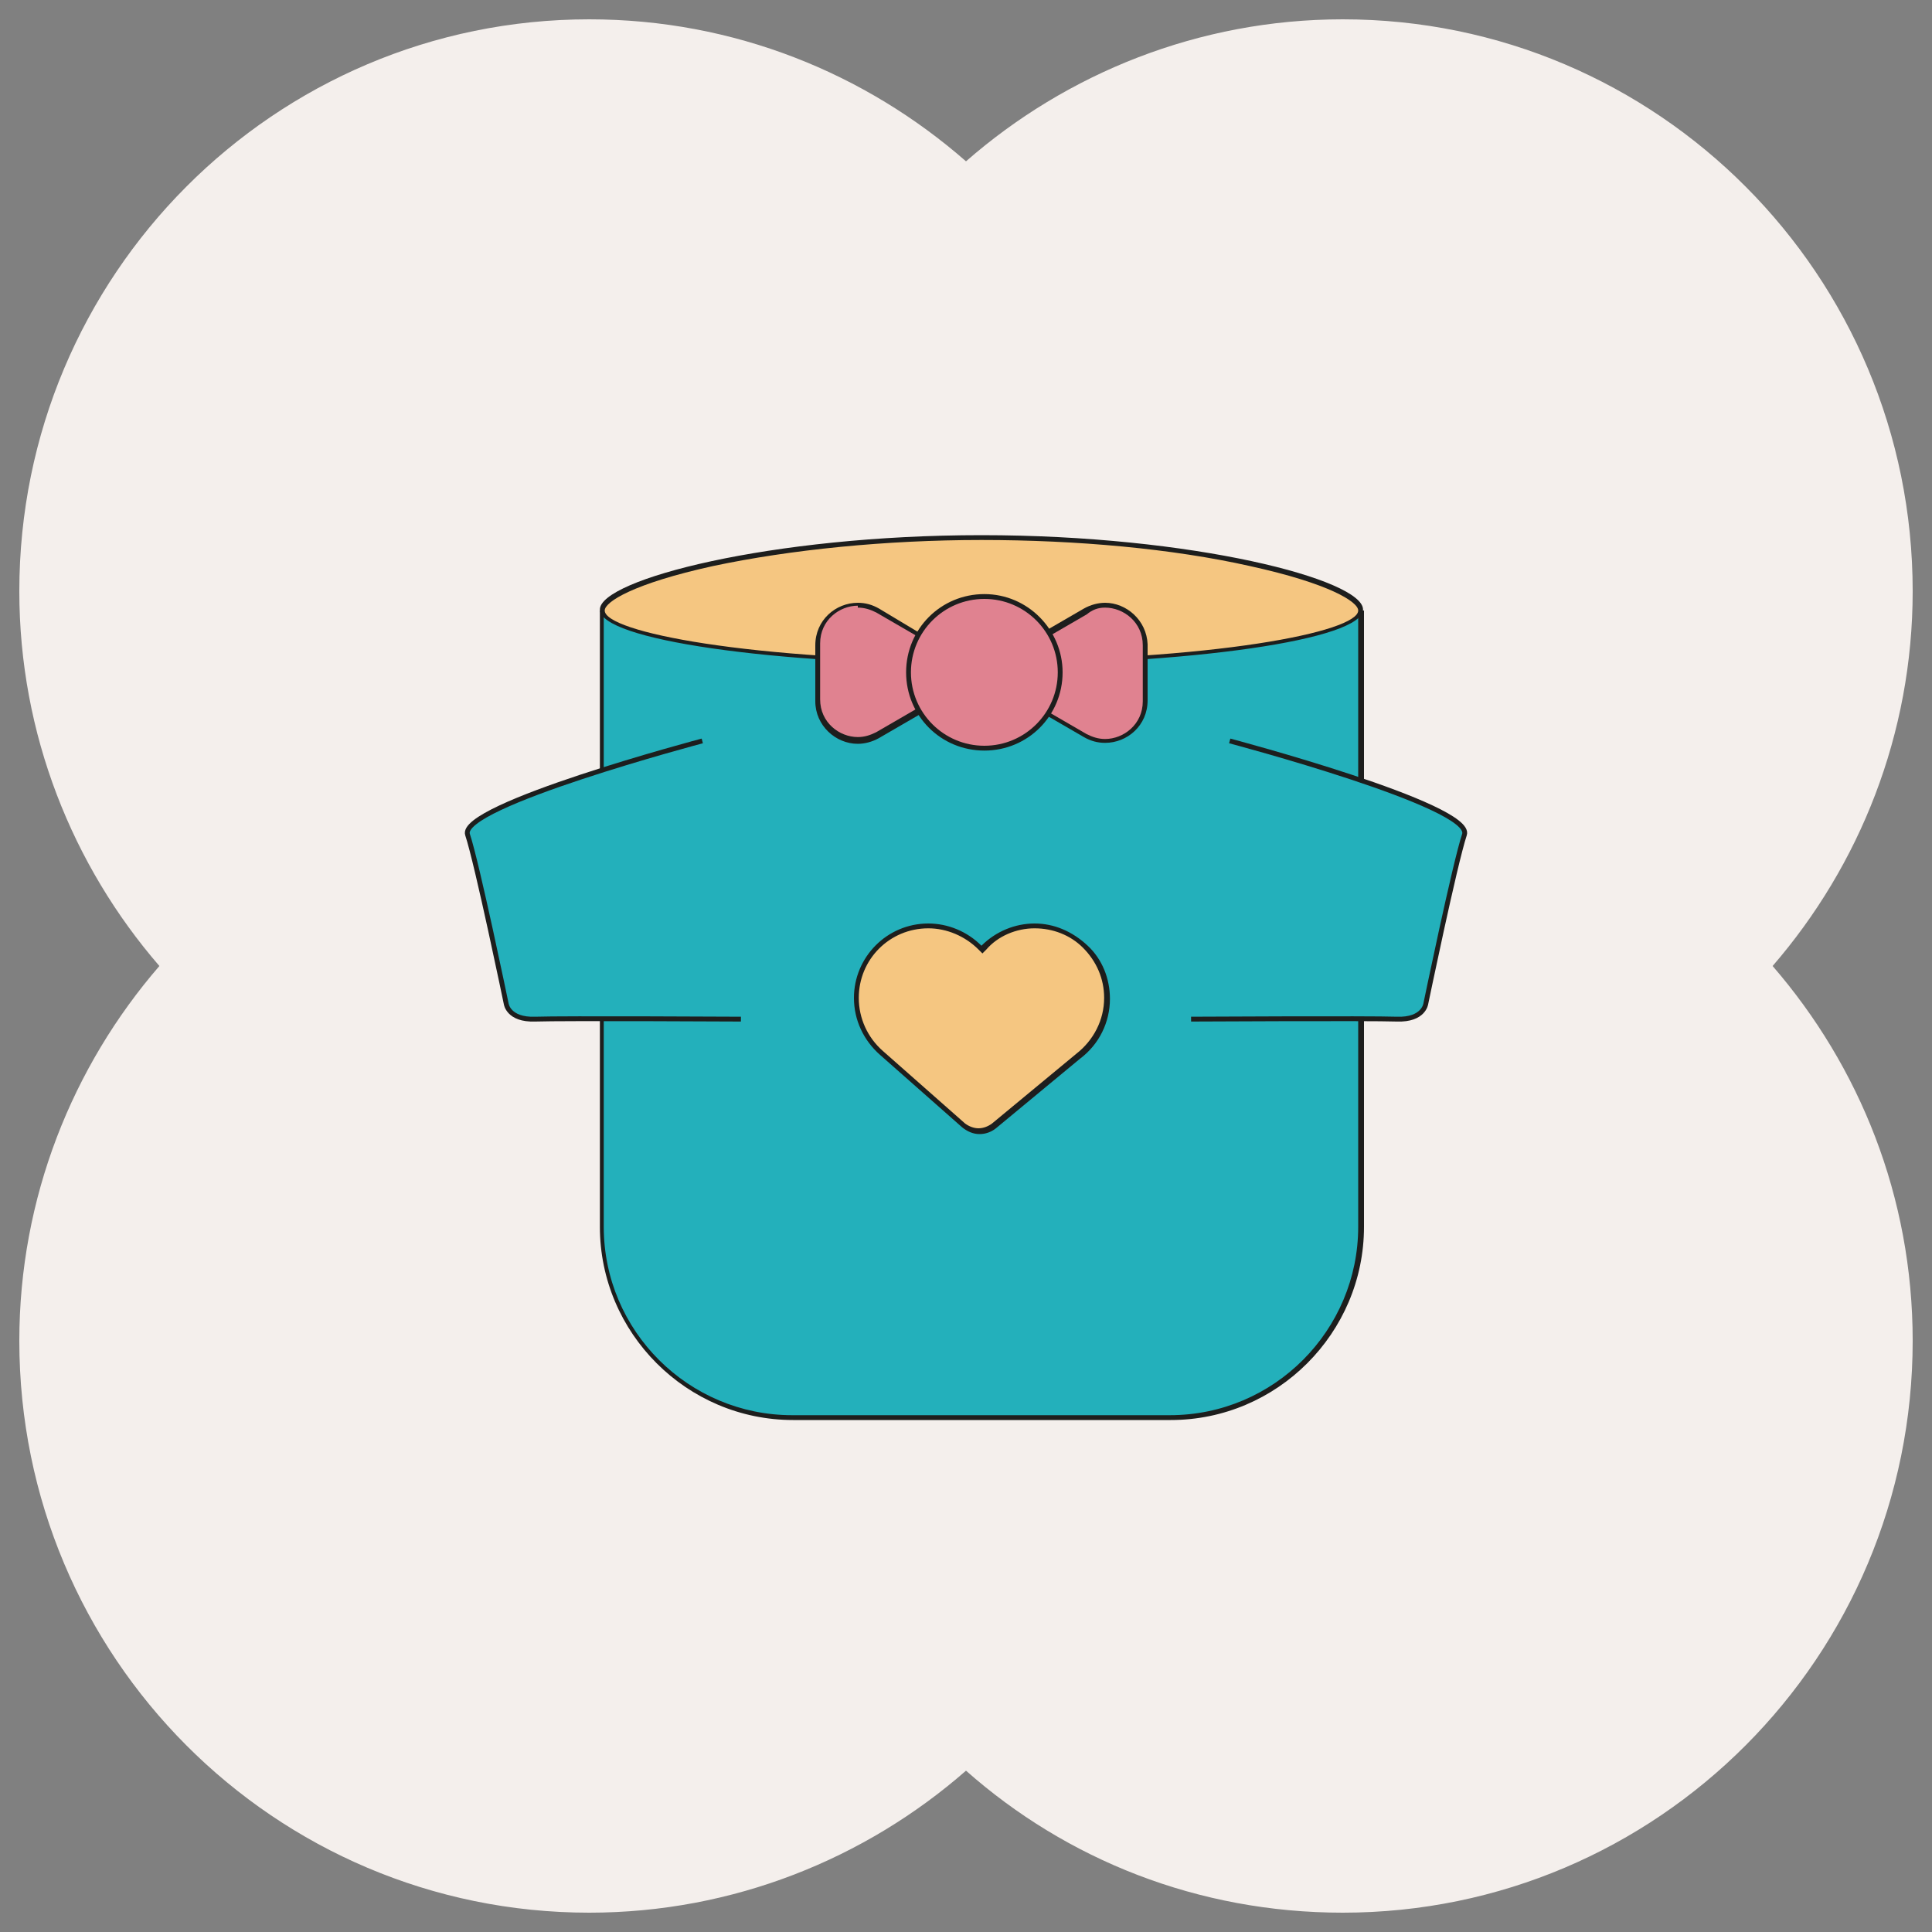 <svg xml:space="preserve" style="enable-background:new 0 0 200 200;" viewBox="0 0 200 200" y="0px" x="0px" xmlns:xlink="http://www.w3.org/1999/xlink" xmlns="http://www.w3.org/2000/svg" id="图层_1" version="1.1">
<rect x="0" y="0" width="200" height="200" fill="#808080" stroke="none"/>
<style type="text/css">
	.st0{opacity:0;fill:#FFFFFF;}
	.st1{fill:#F4EFEC;}
	.st2{fill:#23B0BB;}
	.st3{fill:#1D1E1D;}
	.st4{fill:#F5C681;}
	.st5{fill:#23B0BB;stroke:#1D1E1D;stroke-width:0.5;stroke-miterlimit:10;}
	.st6{fill:#E08290;}
</style>
<rect height="196" width="196" class="st0" y="2" x="2"></rect>
<g>
	<path d="M198,61.2C198,28.5,171.6,2,139,2c-14.9,0-28.6,5.6-39,14.7C89.6,7.6,76,2,61,2C28.4,2,2,28.5,2,61.2
		C2,76,7.5,89.6,16.5,100C7.5,110.4,2,124,2,138.8C2,171.5,28.4,198,61,198c14.9,0,28.6-5.6,39-14.7c10.4,9.2,24,14.7,39,14.7
		c32.6,0,59-26.5,59-59.2c0-14.9-5.5-28.4-14.5-38.8C192.5,89.6,198,76,198,61.2z" class="st1"></path>
	<g>
		<g>
			<path d="M82,146.7c-10.9,0-19.7-8.9-19.7-19.7V63.4h78.6V127c0,10.9-8.9,19.7-19.7,19.7H82z" class="st2"></path>
			<path d="M140.6,63.7V127c0,10.7-8.7,19.5-19.5,19.5H82c-10.7,0-19.5-8.7-19.5-19.5V63.7H140.6 M141.1,63.2H62.1V127
				c0,11,9,20,20,20h39.1c11,0,20-9,20-20V63.2L141.1,63.2z" class="st3"></path>
		</g>
		<g>
			<path d="M101.6,68.7c-23.5,0-39.2-2.8-39.2-5.5c0-2.6,16.2-7.5,39.2-7.5c23.1,0,39.3,4.9,39.3,7.5
				C140.9,65.8,125.1,68.7,101.6,68.7z" class="st4"></path>
			<g>
				<path d="M101.6,55.9c9.9,0,19.8,0.9,27.8,2.7c8.2,1.8,11.2,3.7,11.2,4.6c0,2.2-14.8,5.2-39,5.2s-39-3-39-5.2
					c0-0.9,3-2.8,11.2-4.6C81.8,56.9,91.7,55.9,101.6,55.9 M101.6,55.4c-21.8,0-39.5,4.6-39.5,7.7s17.7,5.7,39.5,5.7
					s39.5-2.6,39.5-5.7S123.5,55.4,101.6,55.4L101.6,55.4z" class="st3"></path>
			</g>
		</g>
		<path d="M72.7,76.7c0,0-25.3,6.7-24.3,9.7s4,17.5,4,17.5s0.2,1.7,3,1.6s21.3,0,21.3,0" class="st5"></path>
		<path d="M127.3,76.7c0,0,25.3,6.7,24.3,9.7s-4,17.5-4,17.5s-0.2,1.7-3,1.6s-21.3,0-21.3,0" class="st5"></path>
		<g>
			<path d="M101.3,117.1c-0.6,0-1.1-0.2-1.6-0.6l-8.5-7.5c-1.7-1.4-2.6-3.5-2.6-5.7c0-2,0.8-3.9,2.2-5.3
				c1.4-1.4,3.3-2.2,5.3-2.2c2,0,4,0.8,5.4,2.3l0.2,0.2l0.2-0.2c1.4-1.5,3.3-2.3,5.4-2.3c2,0,3.8,0.8,5.2,2.1
				c1.4,1.4,2.3,3.4,2.3,5.4c0,2.4-1.1,4.6-3,6l-8.8,7.2C102.4,117,101.9,117.1,101.3,117.1z" class="st4"></path>
			<g>
				<path d="M107.1,96.1c1.9,0,3.7,0.7,5,2c1.4,1.4,2.2,3.2,2.2,5.2c0,2.3-1.1,4.4-2.9,5.8l-8.7,7.2
					c-0.4,0.3-0.9,0.5-1.4,0.5c-0.5,0-1-0.2-1.4-0.5l-8.5-7.5c-1.6-1.4-2.5-3.4-2.5-5.5c0-4,3.2-7.2,7.2-7.2c1.9,0,3.8,0.8,5.2,2.2
					l0.4,0.4l0.4-0.4C103.3,96.9,105.2,96.1,107.1,96.1 M107.1,95.6c-2,0-4,0.8-5.5,2.3c-1.5-1.5-3.5-2.3-5.5-2.3
					c-4.3,0-7.7,3.5-7.7,7.7c0,2.3,1,4.4,2.7,5.9l8.5,7.5c0.5,0.4,1.1,0.7,1.8,0.7c0.6,0,1.2-0.2,1.7-0.6l8.7-7.2
					c2-1.5,3.1-3.8,3.1-6.2c0-2.1-0.8-4.1-2.3-5.5C111,96.4,109.1,95.6,107.1,95.6L107.1,95.6z" class="st3"></path>
			</g>
		</g>
		<g>
			<g>
				<path d="M114.4,76.6c-0.7,0-1.4-0.2-2-0.6l-5-2.9c-1.3-0.7-2-2.1-2-3.5c0-1.5,0.8-2.8,2-3.5l5-2.9
					c0.6-0.4,1.3-0.6,2-0.6c2.3,0,4.1,1.8,4.1,4.1v5.8c0,1.1-0.4,2.2-1.2,2.9C116.5,76.2,115.4,76.6,114.4,76.6L114.4,76.6z" class="st6"></path>
				<path d="M114.4,62.9c1.9,0,3.9,1.5,3.9,3.9v5.8c0,2.4-2,3.9-3.9,3.9c-0.7,0-1.3-0.2-1.9-0.5l-5-2.9
					c-1.2-0.7-1.9-1.9-1.9-3.3s0.7-2.6,1.9-3.3l5-2.9C113.1,63.1,113.7,62.9,114.4,62.9 M114.4,62.4c-0.7,0-1.5,0.2-2.2,0.6l-5,2.9
					c-2.9,1.7-2.9,5.9,0,7.5l5,2.9c0.7,0.4,1.4,0.6,2.2,0.6c2.3,0,4.4-1.8,4.4-4.4v-5.8C118.7,64.2,116.6,62.4,114.4,62.4
					L114.4,62.4z" class="st3"></path>
			</g>
			<g>
				<path d="M88.8,76.6c-2.3,0-4.1-1.8-4.1-4.1v-5.8c0-2.3,1.8-4.1,4.1-4.1c0.7,0,1.4,0.2,2,0.6l5,2.9
					c1.3,0.7,2,2.1,2,3.5c0,1.5-0.8,2.8-2,3.5l-5,2.9C90.2,76.4,89.5,76.6,88.8,76.6z" class="st6"></path>
				<path d="M88.8,62.4v0.5c0.7,0,1.3,0.2,1.9,0.5l5,2.9c1.2,0.7,1.9,1.9,1.9,3.3s-0.7,2.6-1.9,3.3l-5,2.9
					c-0.6,0.3-1.2,0.5-1.9,0.5c-1.9,0-3.9-1.5-3.9-3.9v-5.8c0-2.4,2-3.9,3.9-3.9V62.4 M88.8,62.4c-2.3,0-4.4,1.8-4.4,4.4v5.8
					c0,2.5,2.1,4.4,4.4,4.4c0.7,0,1.5-0.2,2.2-0.6l5-2.9c2.9-1.7,2.9-5.9,0-7.5L91,63C90.3,62.6,89.6,62.4,88.8,62.4L88.8,62.4z" class="st3"></path>
			</g>
			<g>
				<path d="M101.9,77.5c-4.3,0-7.9-3.5-7.9-7.9c0-4.3,3.5-7.9,7.9-7.9c4.3,0,7.9,3.5,7.9,7.9
					C109.8,74,106.3,77.5,101.9,77.5z" class="st6"></path>
				<path d="M101.9,62c4.2,0,7.6,3.4,7.6,7.6s-3.4,7.6-7.6,7.6c-4.2,0-7.6-3.4-7.6-7.6S97.7,62,101.9,62 M101.9,61.5
					c-4.5,0-8.1,3.6-8.1,8.1c0,4.5,3.6,8.1,8.1,8.1s8.1-3.6,8.1-8.1C110,65.2,106.4,61.5,101.9,61.5L101.9,61.5z" class="st3"></path>
			</g>
		</g>
	</g>
</g>
</svg>
